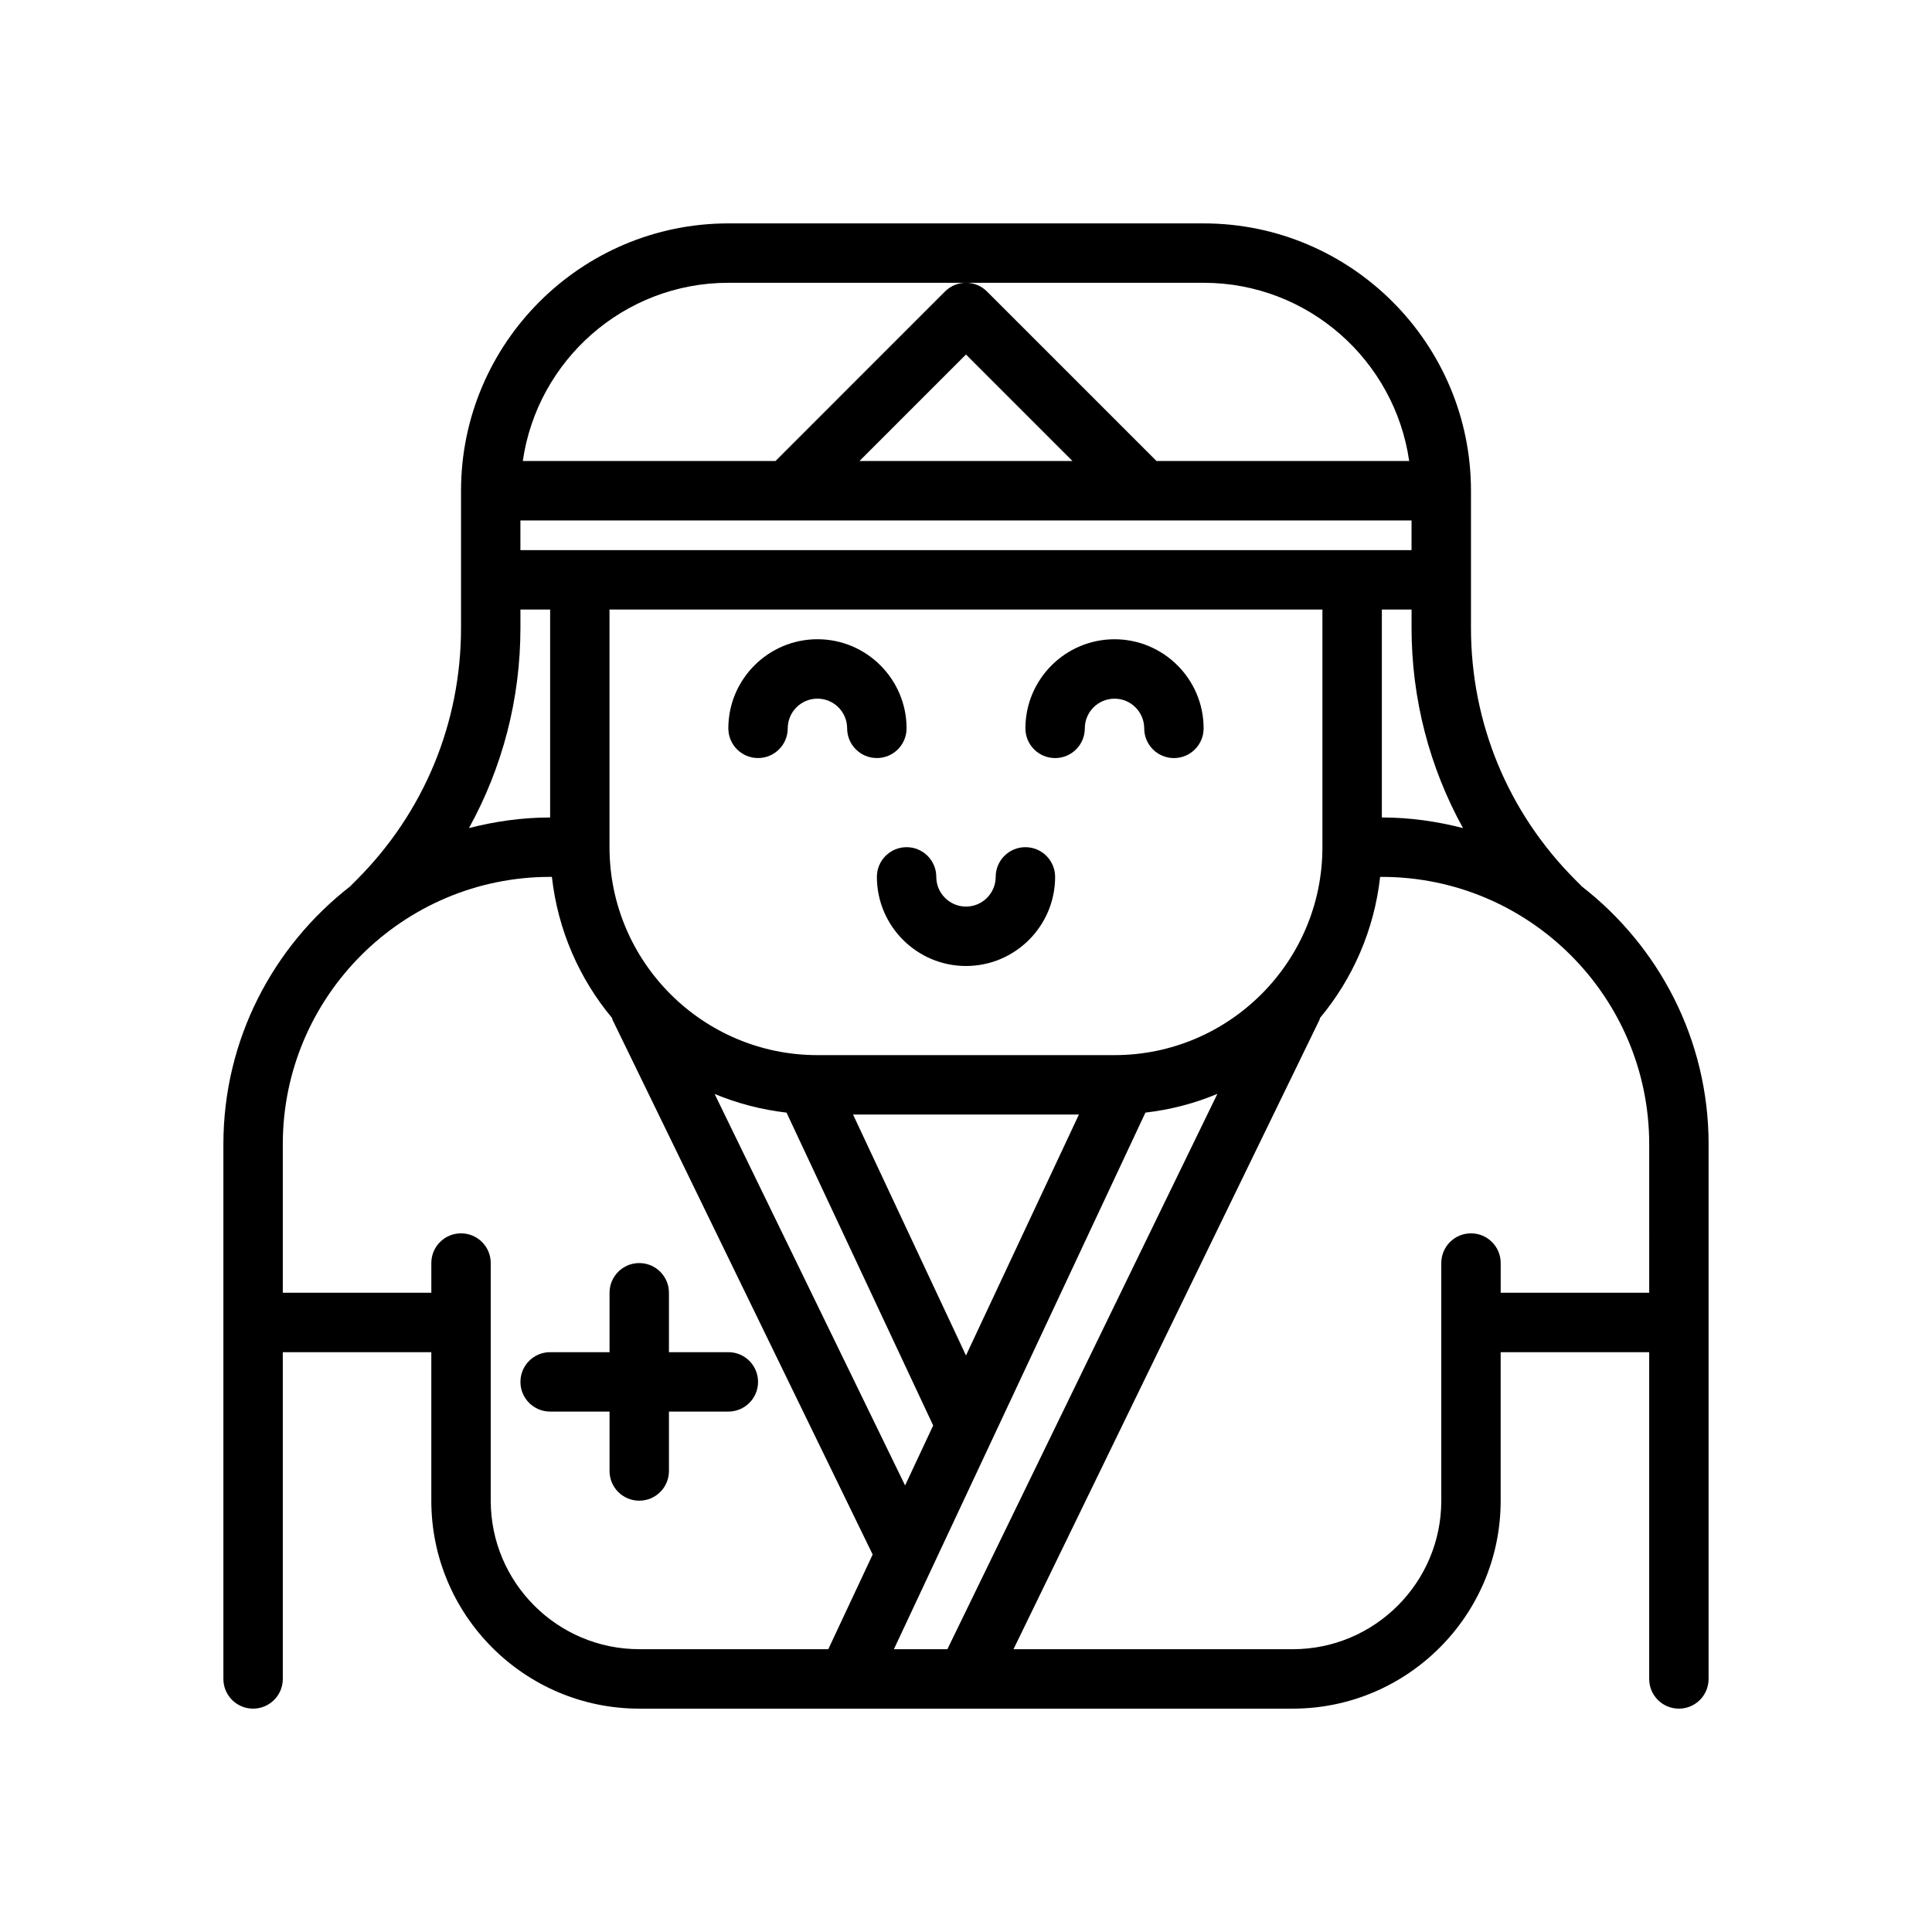 <?xml version="1.0" encoding="UTF-8"?>
<!-- Uploaded to: ICON Repo, www.svgrepo.com, Generator: ICON Repo Mixer Tools -->
<svg fill="#000000" width="800px" height="800px" version="1.1" viewBox="144 144 512 512" xmlns="http://www.w3.org/2000/svg">
 <g>
  <path d="m563.09 378.82c-0.039-0.039-0.047-0.086-0.086-0.125l-1.512-1.512c-17.844-17.855-27.668-41.574-27.668-66.805v-36.328c0-39.062-31.781-70.848-70.848-70.848h-125.95c-39.07 0-70.848 31.789-70.848 70.848v36.332c0 25.23-9.824 48.949-27.672 66.793l-1.512 1.512c-0.039 0.039-0.047 0.086-0.086 0.125-20.461 15.859-33.707 40.594-33.707 68.422v141.7c0 4.352 3.519 7.871 7.871 7.871 4.352 0 7.871-3.519 7.871-7.871v-86.59h39.359v39.359c0 30.379 24.727 55.105 55.105 55.105h173.18c30.379 0 55.105-24.727 55.105-55.105v-39.359h39.359v86.594c0 4.352 3.519 7.871 7.871 7.871 4.352 0 7.871-3.519 7.871-7.871l0.004-141.7c0-27.828-13.25-52.562-33.711-68.414zm-182.2 202.24 66.66-142.21c6.676-0.77 13.082-2.457 19.066-4.961l-71.551 147.17zm19.105-77.848-29.93-63.848h59.859zm-47.555-64.359 38.863 82.918-7.445 15.887-50.477-103.75c5.981 2.492 12.383 4.168 19.059 4.949zm86.914-15.234h-78.723c-30.379 0-55.105-24.719-55.105-55.105v-62.977h188.93v62.977c0 30.387-24.723 55.105-55.102 55.105zm-157.44-141.7h236.16v7.871h-236.16zm89.852-15.742 28.23-28.23 28.227 28.23zm138.44 39.359h7.871v4.84c0 18.871 4.762 36.992 13.633 53.074-6.887-1.773-14.074-2.812-21.504-2.812zm-173.18-86.594h125.95c27.703 0 50.633 20.57 54.473 47.23h-66.961l-44.926-44.926c-1.535-1.531-3.547-2.305-5.562-2.305s-4.031 0.77-5.566 2.305l-44.926 44.93h-66.961c3.844-26.664 26.773-47.234 54.477-47.234zm-55.105 91.434v-4.84h7.871v55.105c-7.43 0-14.617 1.039-21.508 2.809 8.875-16.082 13.637-34.203 13.637-53.074zm-7.871 231.32v-62.977c0-4.352-3.519-7.871-7.871-7.871-4.352 0-7.871 3.519-7.871 7.871v7.871h-39.363v-39.359c0-39.07 31.781-70.848 70.848-70.848h0.465c1.574 14.129 7.297 27.016 15.949 37.398 0.062 0.156 0.047 0.324 0.125 0.48l68.934 141.7-11.758 25.09h-50.098c-21.703 0-39.359-17.656-39.359-39.359zm307.01-55.105h-39.359v-7.871c0-4.352-3.519-7.871-7.871-7.871-4.352 0-7.871 3.519-7.871 7.871v62.977c0 21.703-17.656 39.359-39.359 39.359h-74.012l81.09-166.79c0.078-0.156 0.062-0.324 0.125-0.48 8.652-10.383 14.375-23.277 15.949-37.398h0.461c39.07 0 70.848 31.781 70.848 70.848z"/>
  <path d="m337.02 502.34h-15.742v-15.742c0-4.352-3.519-7.871-7.871-7.871-4.352 0-7.871 3.519-7.871 7.871v15.742h-15.742c-4.352 0-7.871 3.519-7.871 7.871 0 4.352 3.519 7.871 7.871 7.871h15.742v15.742c0 4.352 3.519 7.871 7.871 7.871 4.352 0 7.871-3.519 7.871-7.871v-15.742h15.742c4.352 0 7.871-3.519 7.871-7.871 0-4.352-3.519-7.871-7.871-7.871z"/>
  <path d="m439.36 313.41c-13.02 0-23.617 10.598-23.617 23.617 0 4.344 3.519 7.871 7.871 7.871 4.352 0 7.871-3.527 7.871-7.871 0-4.336 3.527-7.871 7.871-7.871s7.871 3.535 7.871 7.871c0 4.344 3.519 7.871 7.871 7.871 4.352 0 7.871-3.527 7.871-7.871 0.008-13.02-10.59-23.617-23.609-23.617z"/>
  <path d="m415.74 368.51c-4.352 0-7.871 3.527-7.871 7.871 0 4.336-3.527 7.871-7.871 7.871s-7.871-3.535-7.871-7.871c0-4.344-3.519-7.871-7.871-7.871-4.352 0-7.871 3.527-7.871 7.871 0 13.02 10.598 23.617 23.617 23.617 13.02 0 23.617-10.598 23.617-23.617-0.008-4.348-3.523-7.871-7.879-7.871z"/>
  <path d="m384.25 337.02c0-13.02-10.598-23.617-23.617-23.617s-23.617 10.598-23.617 23.617c0 4.344 3.519 7.871 7.871 7.871s7.871-3.527 7.871-7.871c0-4.336 3.527-7.871 7.871-7.871s7.871 3.535 7.871 7.871c0 4.344 3.519 7.871 7.871 7.871 4.359 0 7.879-3.527 7.879-7.871z"/>
 </g>
</svg>